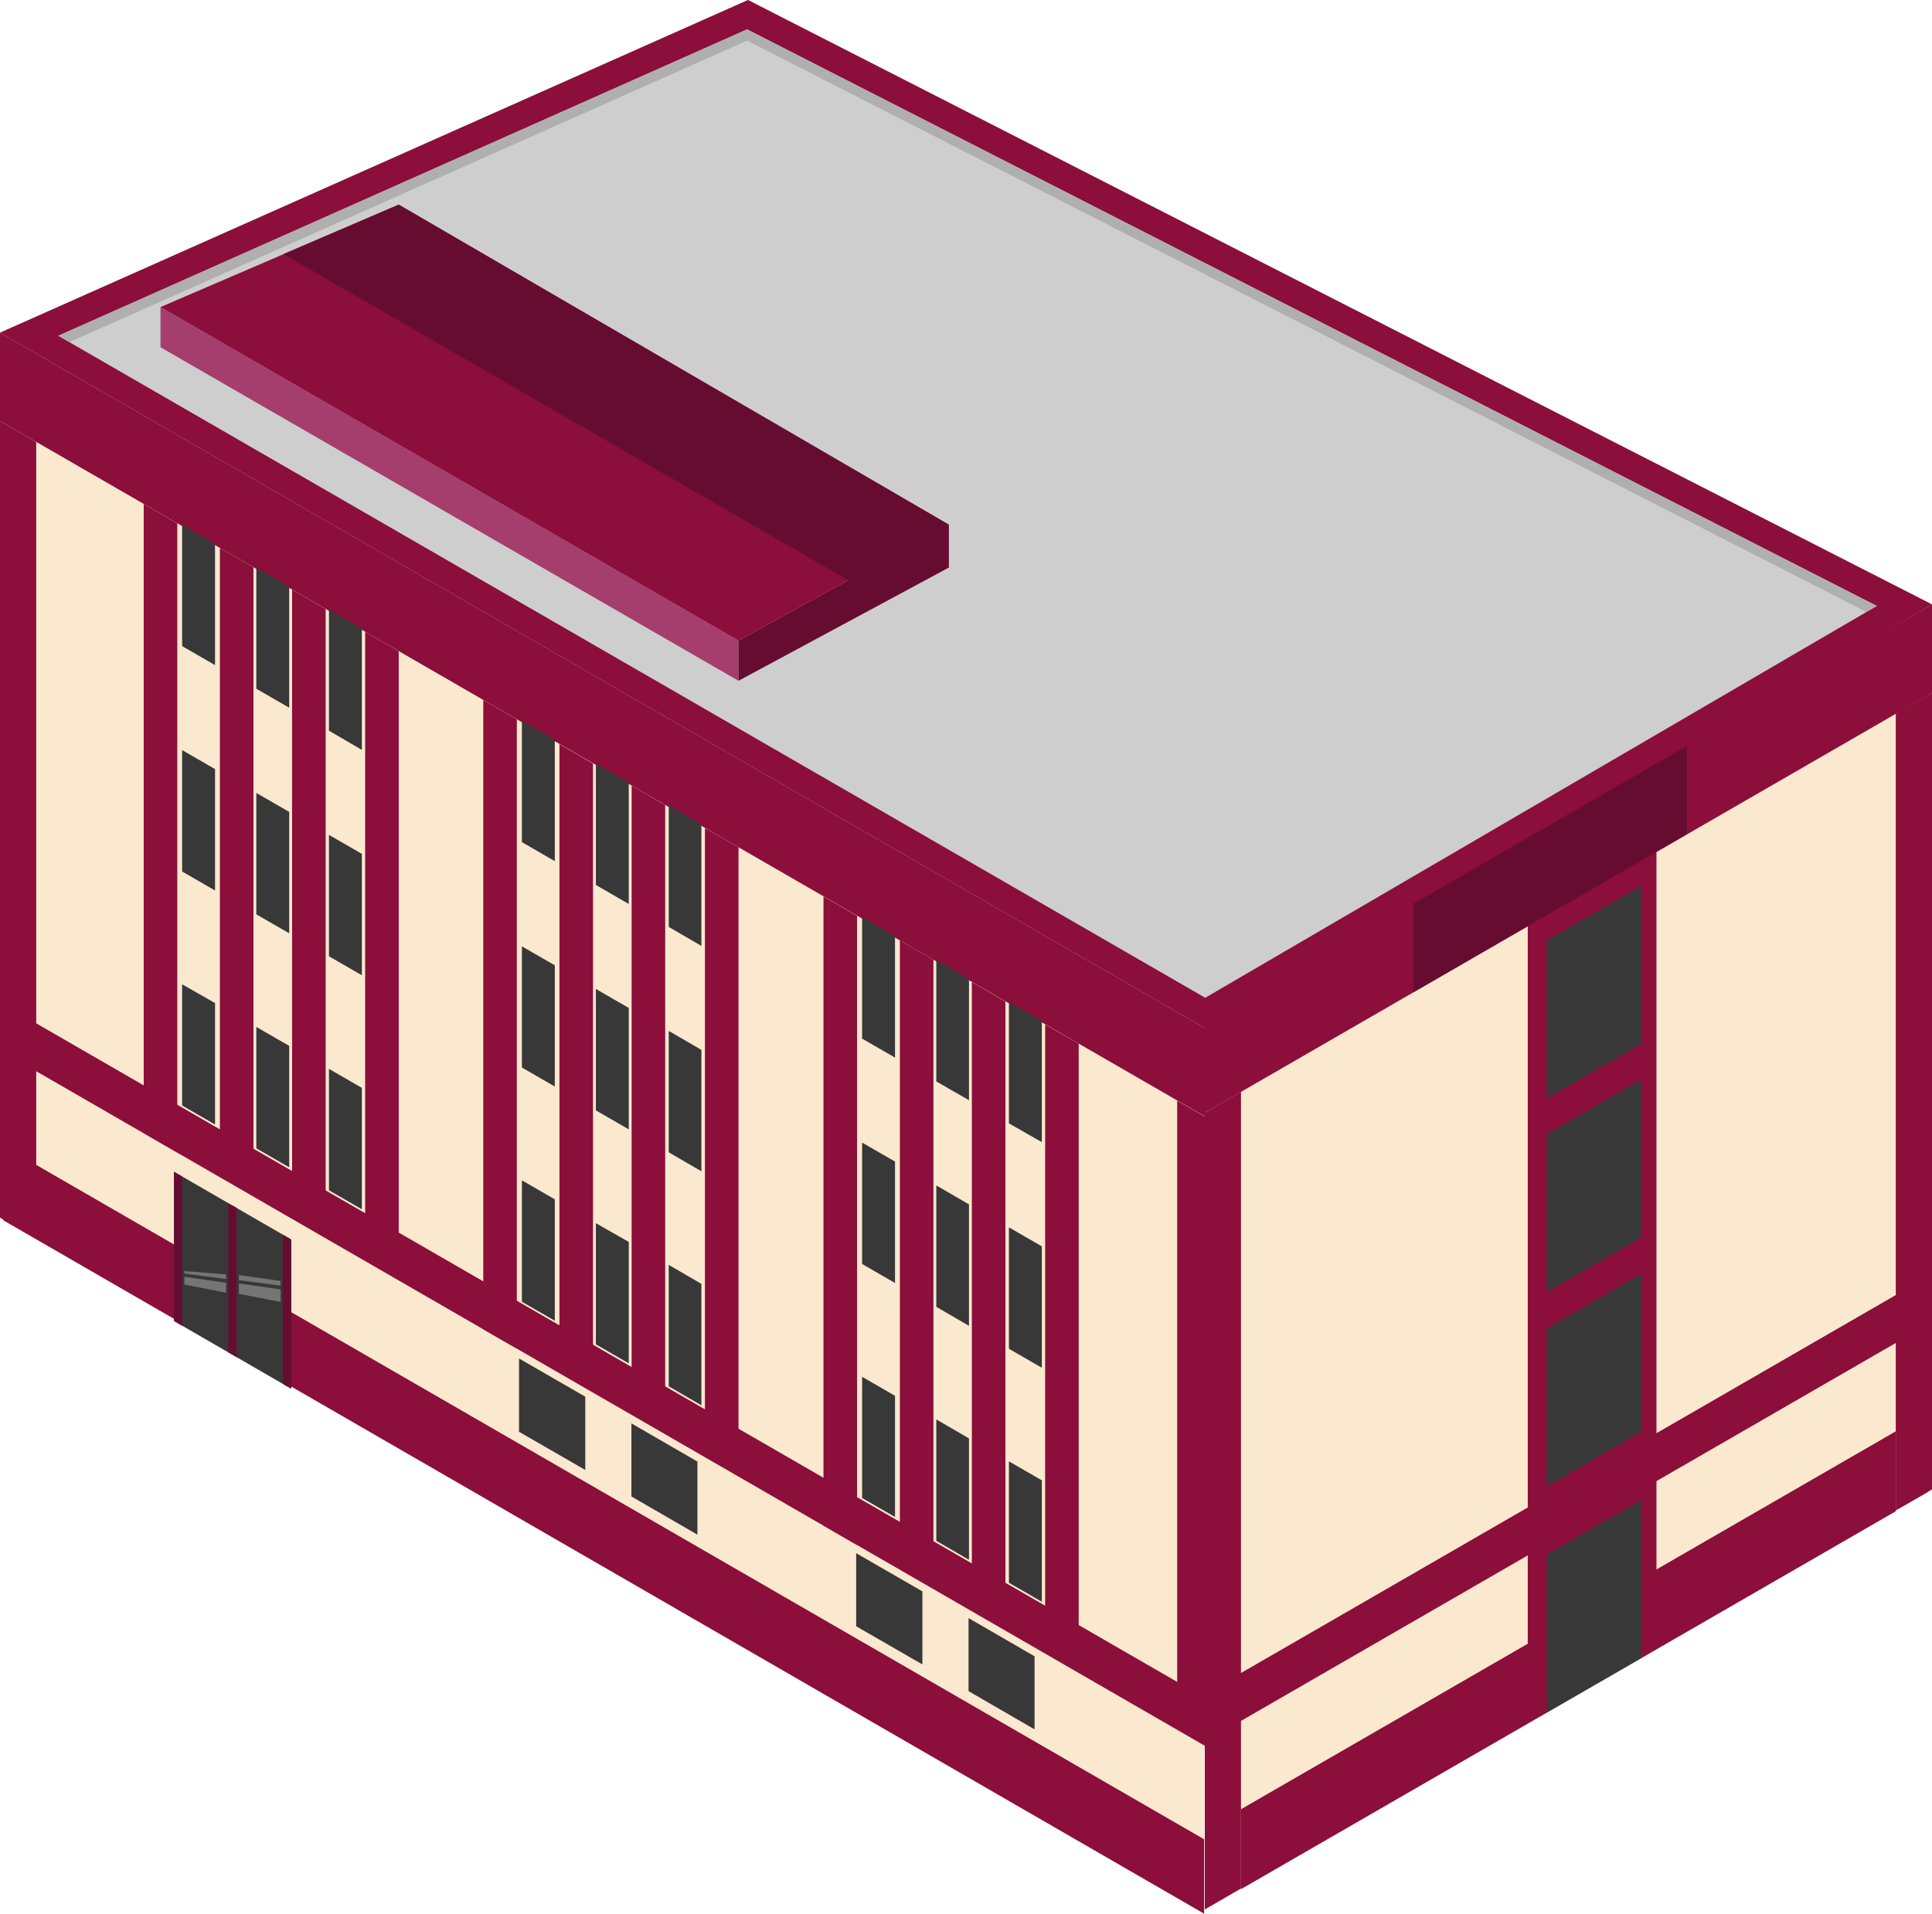 <svg xmlns="http://www.w3.org/2000/svg" viewBox="0 0 87.51 86.69"><defs><style>.a{fill:#cecece;}.b{fill:#8b0e3b;}.c{fill:#afafaf;}.d{fill:#fae8cf;}.e{fill:#660c31;}.f{fill:#383838;}.g{fill:#757575;}.h{fill:#a53d6d;}</style></defs><title>ed_gabriela_mistral</title><polygon class="a" points="0 15.07 33.88 0 87.51 27.38 54.6 46.59 0 15.07"/><polygon class="b" points="0 15.07 33.88 0 87.51 27.38 54.6 46.59 0 15.07"/><polygon class="a" points="2.64 15.21 33.84 1.33 85.01 27.45 54.59 45.2 2.64 15.21"/><polygon class="c" points="33.84 1.84 84.54 27.72 85.01 27.45 33.84 1.33 2.64 15.21 3.14 15.5 33.84 1.84"/><polygon class="d" points="87.48 67.49 54.66 86.44 54.66 50.35 87.48 31.41 87.48 67.49"/><polygon class="b" points="87.51 31.39 54.57 50.41 54.57 46.4 87.51 27.38 87.51 31.39"/><polygon class="b" points="87.51 67.47 85.87 68.42 85.87 32.33 87.51 31.39 87.51 67.47"/><polygon class="b" points="56.21 85.55 54.57 86.5 54.57 50.41 56.21 49.46 56.21 85.55"/><polygon class="b" points="85.87 64.84 56.21 81.96 56.21 85.58 85.87 68.46 85.87 64.84"/><polygon class="b" points="87.3 67.6 85.97 68.36 85.97 32.27 87.3 31.51 87.3 67.6"/><polygon class="b" points="75.03 74.68 69.2 78.05 69.2 37.95 75.03 34.58 75.03 74.68"/><polygon class="b" points="87.51 57.72 52.43 77.97 52.43 80.14 87.51 59.89 87.51 57.72"/><polygon class="e" points="76.41 37.79 64.02 44.95 64.02 40.94 76.41 33.79 76.41 37.79"/><polygon class="f" points="74.34 67.95 70.06 70.42 70.06 77.58 74.34 75.11 74.34 67.95"/><polygon class="f" points="74.34 57.7 70.06 60.18 70.06 67.34 74.34 64.86 74.34 57.7"/><polygon class="f" points="74.34 48.9 70.06 51.38 70.06 58.54 74.34 56.06 74.34 48.9"/><polygon class="f" points="74.34 40.13 70.06 42.6 70.06 49.76 74.34 47.29 74.34 40.13"/><polygon class="d" points="54.54 86.65 0.15 55.25 0.15 19.16 54.54 50.56 54.54 86.65"/><polygon class="b" points="54.6 50.59 0 19.07 0 15.07 54.6 46.59 54.6 50.59"/><polygon class="b" points="1.64 56.11 0 55.16 0 19.07 1.64 20.02 1.64 56.11"/><polygon class="b" points="54.84 79.03 53.32 78.16 53.32 49.86 54.84 50.74 54.84 79.03"/><polygon class="b" points="54.54 83.32 0.15 51.91 0.15 55.28 54.54 86.69 54.54 83.32"/><polygon class="b" points="54.6 76.93 0 45.41 0 47.58 54.6 79.1 54.6 76.93"/><polygon class="f" points="31.59 66.21 28.6 64.48 28.6 67.79 31.59 69.52 31.59 66.21"/><polygon class="f" points="26.51 63.27 23.51 61.54 23.51 64.86 26.51 66.59 26.51 63.27"/><polygon class="b" points="8.03 52.21 6.51 51.33 6.51 22.83 8.03 23.71 8.03 52.21"/><polygon class="b" points="11.48 54 9.96 53.12 9.96 24.82 11.48 25.7 11.48 54"/><polygon class="b" points="14.75 55.88 13.23 55 13.23 26.71 14.75 27.59 14.75 55.88"/><polygon class="b" points="18.06 57.8 16.54 56.92 16.54 28.62 18.06 29.5 18.06 57.8"/><polygon class="f" points="9.74 24.63 8.25 23.77 8.25 29.27 9.74 30.13 9.74 24.63"/><polygon class="f" points="13.1 26.57 11.61 25.71 11.61 31.2 13.1 32.06 13.1 26.57"/><polygon class="f" points="16.39 28.47 14.9 27.61 14.9 33.1 16.39 33.97 16.39 28.47"/><polygon class="f" points="9.74 34.84 8.25 33.98 8.25 39.48 9.74 40.34 9.74 34.84"/><polygon class="f" points="13.1 36.78 11.61 35.92 11.61 41.42 13.1 42.28 13.1 36.78"/><polygon class="f" points="16.39 38.68 14.9 37.82 14.9 43.32 16.39 44.18 16.39 38.68"/><polygon class="f" points="9.74 45.44 8.25 44.59 8.25 50.08 9.74 50.94 9.74 45.44"/><polygon class="f" points="13.1 47.38 11.61 46.52 11.61 52.02 13.1 52.88 13.1 47.38"/><polygon class="f" points="16.39 49.28 14.9 48.42 14.9 53.92 16.39 54.78 16.39 49.28"/><polygon class="b" points="23.41 61.09 21.89 60.22 21.89 31.71 23.41 32.59 23.41 61.09"/><polygon class="b" points="26.86 62.88 25.34 62 25.34 33.71 26.86 34.59 26.86 62.88"/><polygon class="b" points="30.13 64.77 28.61 63.89 28.61 35.59 30.13 36.47 30.13 64.77"/><polygon class="b" points="33.45 66.68 31.93 65.8 31.93 37.51 33.45 38.38 33.45 66.68"/><polygon class="f" points="25.13 33.51 23.64 32.65 23.64 38.15 25.13 39.01 25.13 33.51"/><polygon class="f" points="28.48 35.45 26.99 34.59 26.99 40.09 28.48 40.95 28.48 35.45"/><polygon class="f" points="31.77 37.35 30.29 36.49 30.29 41.99 31.77 42.85 31.77 37.35"/><polygon class="f" points="25.13 43.73 23.64 42.87 23.64 48.36 25.13 49.22 25.13 43.73"/><polygon class="f" points="28.48 45.66 26.99 44.8 26.99 50.3 28.48 51.16 28.48 45.66"/><polygon class="f" points="31.77 47.56 30.29 46.7 30.29 52.2 31.77 53.06 31.77 47.56"/><polygon class="f" points="25.13 54.33 23.64 53.47 23.64 58.97 25.13 59.83 25.13 54.33"/><polygon class="f" points="28.48 56.26 26.99 55.41 26.99 60.9 28.48 61.76 28.48 56.26"/><polygon class="f" points="31.77 58.16 30.29 57.3 30.29 62.8 31.77 63.66 31.77 58.16"/><polygon class="b" points="38.82 69.99 37.3 69.11 37.3 40.61 38.82 41.49 38.82 69.99"/><polygon class="b" points="42.28 71.78 40.76 70.9 40.76 42.6 42.28 43.48 42.28 71.78"/><polygon class="b" points="45.54 73.66 44.02 72.78 44.02 44.49 45.54 45.37 45.54 73.66"/><polygon class="b" points="48.86 75.58 47.34 74.7 47.34 46.41 48.86 47.28 48.86 75.58"/><polygon class="f" points="40.54 42.41 39.05 41.55 39.05 47.05 40.54 47.91 40.54 42.41"/><polygon class="f" points="43.89 44.35 42.41 43.49 42.41 48.99 43.89 49.84 43.89 44.35"/><polygon class="f" points="47.19 46.25 45.7 45.39 45.7 50.89 47.19 51.74 47.19 46.25"/><polygon class="f" points="40.54 52.62 39.05 51.76 39.05 57.26 40.54 58.12 40.54 52.62"/><polygon class="f" points="43.89 54.56 42.41 53.7 42.41 59.2 43.89 60.06 43.89 54.56"/><polygon class="f" points="47.19 56.46 45.7 55.6 45.7 61.1 47.19 61.96 47.19 56.46"/><polygon class="f" points="40.54 63.23 39.05 62.37 39.05 67.86 40.54 68.72 40.54 63.23"/><polygon class="f" points="43.89 65.16 42.41 64.3 42.41 69.8 43.89 70.66 43.89 65.16"/><polygon class="f" points="47.19 67.06 45.7 66.2 45.7 71.7 47.19 72.56 47.19 67.06"/><polygon class="f" points="46.86 75.03 43.87 73.3 43.87 76.61 46.86 78.34 46.86 75.03"/><polygon class="f" points="41.78 72.09 38.78 70.36 38.78 73.67 41.78 75.4 41.78 72.09"/><polygon class="f" points="13.19 56.15 7.88 53.08 7.88 59.84 13.19 62.91 13.19 56.15"/><polygon class="e" points="8.25 53.3 7.88 53.08 7.88 59.84 8.25 60.06 8.25 53.3"/><polygon class="e" points="13.19 56.15 12.81 55.93 12.81 62.69 13.19 62.91 13.19 56.15"/><polygon class="e" points="10.72 54.72 10.34 54.51 10.34 61.26 10.72 61.48 10.72 54.72"/><polygon class="g" points="12.71 58.41 12.71 58.98 10.82 58.61 10.82 58.14 12.71 58.41"/><polygon class="g" points="10.24 58.11 10.24 58.56 8.35 58.19 8.35 57.84 10.24 58.11"/><polygon class="g" points="12.71 58.03 12.71 58.24 10.82 57.99 10.82 57.76 12.71 58.03"/><polygon class="g" points="10.24 57.73 10.24 57.94 8.35 57.69 8.35 57.58 10.24 57.73"/><polygon class="h" points="33.45 30.84 7.27 15.73 7.27 13.91 33.45 29.02 33.45 30.84"/><polygon class="e" points="33.45 30.84 42.98 25.71 42.98 23.77 33.45 29.02 33.45 30.84"/><polygon class="b" points="7.27 13.91 18.06 9.27 42.98 23.77 33.45 29.02 7.27 13.91"/><polygon class="e" points="12.84 11.51 18.06 9.27 42.98 23.77 39.02 26.63 12.84 11.51"/></svg>